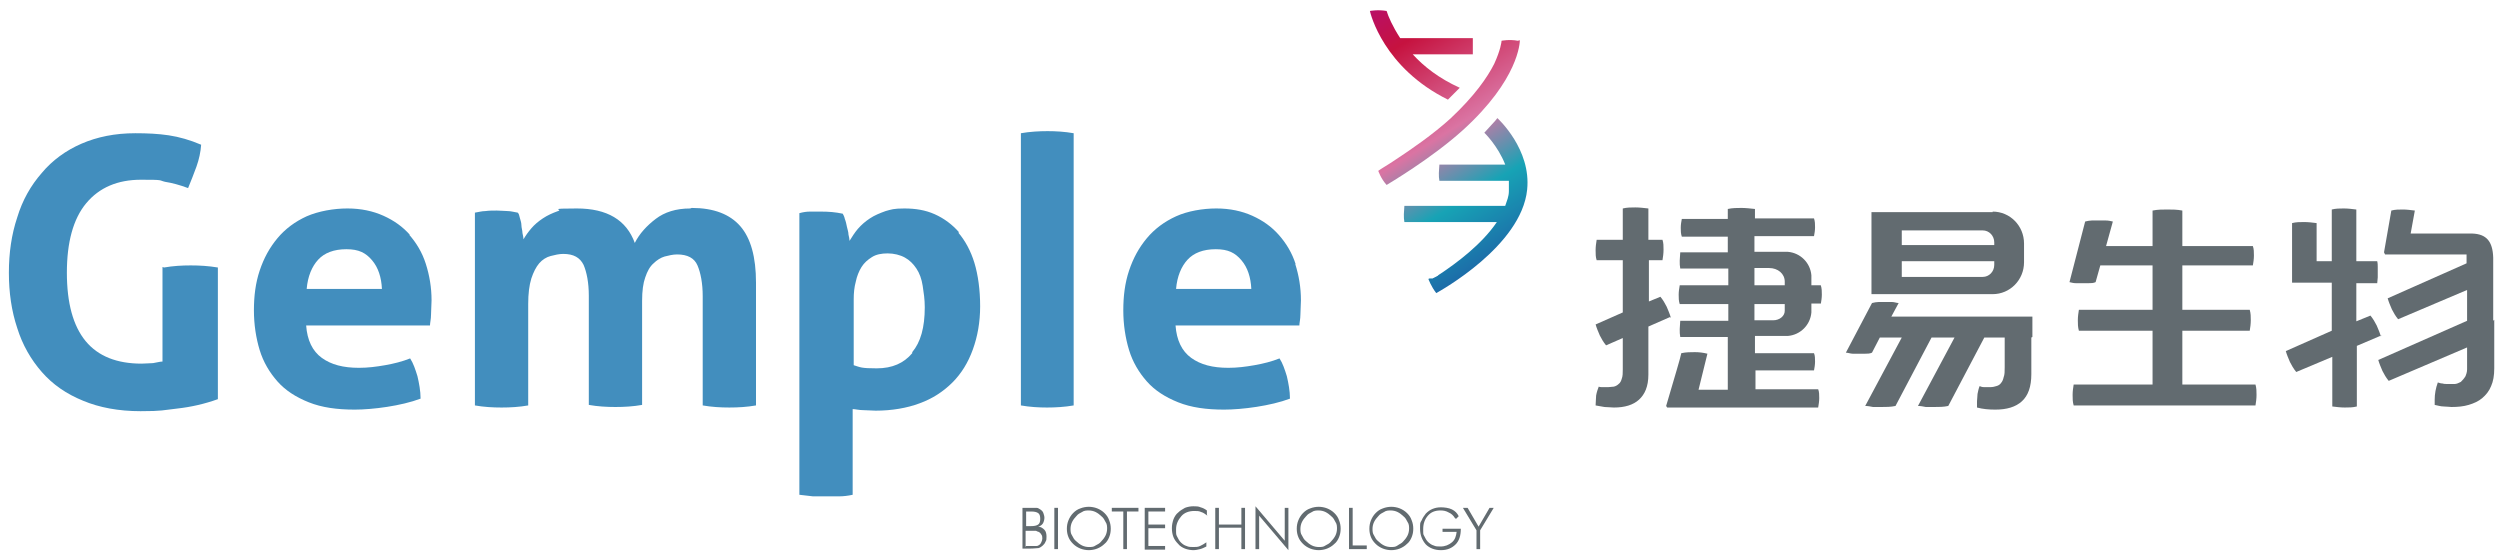 <?xml version="1.0" encoding="UTF-8"?>
<svg id="_图层_1" data-name="图层_1" xmlns="http://www.w3.org/2000/svg" version="1.1" xmlns:xlink="http://www.w3.org/1999/xlink" viewBox="0 0 478.5 106.5">
  <!-- Generator: Adobe Illustrator 29.0.0, SVG Export Plug-In . SVG Version: 2.1.0 Build 186)  -->
  <defs>
    <style>
      .st0 {
        fill: url(#linear-gradient2);
      }

      .st1 {
        fill: url(#linear-gradient1);
      }

      .st2 {
        fill: #428ebe;
      }

      .st3 {
        fill: #626b70;
      }

      .st4 {
        fill: url(#linear-gradient);
      }
    </style>
    <linearGradient id="linear-gradient" x1="265.7" y1="-4.8" x2="298.8" y2="49" gradientUnits="userSpaceOnUse">
      <stop offset="0" stop-color="#b20d79"/>
      <stop offset=".2" stop-color="#c6123f"/>
      <stop offset=".5" stop-color="#da74a3"/>
      <stop offset=".7" stop-color="#17a3b5"/>
      <stop offset="1" stop-color="#1f50a2"/>
    </linearGradient>
    <linearGradient id="linear-gradient1" x1="262.6" y1="-2.9" x2="295.7" y2="50.9" xlink:href="#linear-gradient"/>
    <linearGradient id="linear-gradient2" x1="256.6" y1=".8" x2="289.7" y2="54.6" xlink:href="#linear-gradient"/>
  </defs>
  <g>
    <path class="st3" d="M195.7,105.1v-7.9h1.4c.6,0,1,0,1.3,0,.3,0,.5.2.7.3.3.2.5.4.6.7s.2.6.2.9-.1.8-.3,1.1c-.2.3-.5.5-.9.6.5,0,.9.3,1.2.6.3.3.4.8.4,1.3s0,.7-.2,1c-.1.3-.3.5-.5.7-.2.2-.5.4-.8.5-.3,0-.9.1-1.7.1h-1.4ZM196.4,100.7h.9c.7,0,1.1-.1,1.4-.3.3-.2.4-.6.4-1.1s-.1-.9-.4-1.1c-.3-.2-.7-.3-1.4-.3h-.9v2.9ZM196.4,104.5h.9c.5,0,.9,0,1.1,0,.2,0,.4-.1.5-.2.2-.1.3-.3.4-.5.1-.2.2-.5.2-.7s0-.6-.2-.8c-.1-.2-.3-.4-.5-.5-.1,0-.3-.1-.5-.2-.2,0-.5,0-.9,0h-1.1v3.1Z"/>
    <path class="st3" d="M201.8,105.1v-7.9h.7v7.9h-.7Z"/>
    <path class="st3" d="M212.6,101.2c0,.6-.1,1.1-.3,1.6-.2.5-.5,1-.9,1.3-.4.4-.9.7-1.4.9-.5.2-1.1.3-1.6.3s-1.1-.1-1.6-.3c-.5-.2-1-.5-1.4-.9-.4-.4-.7-.8-.9-1.3-.2-.5-.3-1-.3-1.6s.1-1.1.3-1.6c.2-.5.5-1,.9-1.4.4-.4.8-.7,1.4-.9.5-.2,1.1-.3,1.6-.3s1.1.1,1.6.3c.5.2,1,.5,1.4.9.4.4.7.8.9,1.4.2.5.3,1,.3,1.6ZM208.4,104.7c.5,0,.9,0,1.3-.3.4-.2.8-.4,1.1-.8.3-.3.6-.7.8-1.1.2-.4.3-.9.3-1.3s0-.9-.3-1.3c-.2-.4-.4-.8-.8-1.1-.3-.3-.7-.6-1.1-.8-.4-.2-.9-.3-1.3-.3s-.9,0-1.3.3c-.4.2-.8.4-1.1.8-.3.3-.6.7-.8,1.1-.2.4-.3.9-.3,1.3s0,.9.3,1.3c.2.4.4.8.8,1.1.3.3.7.6,1.1.8s.9.3,1.3.3Z"/>
    <path class="st3" d="M215,105.1v-7.2h-2.2v-.7h5.1v.7h-2.2v7.2h-.7Z"/>
    <path class="st3" d="M219.1,105.1v-7.9h3.9v.7h-3.2v2.5h3.2v.7h-3.2v3.4h3.2v.7h-3.9Z"/>
    <path class="st3" d="M231.1,98.7c-.4-.3-.8-.6-1.2-.7-.4-.2-.8-.2-1.3-.2-1,0-1.9.3-2.5,1s-1,1.5-1,2.5,0,1,.2,1.4c.2.4.4.8.7,1.1.3.3.7.6,1.1.7.4.2.8.2,1.3.2s.9,0,1.3-.2c.4-.2.8-.4,1.2-.7v.8c-.4.2-.8.4-1.2.5-.4.1-.9.2-1.3.2s-1.1-.1-1.6-.3c-.5-.2-1-.5-1.3-.9-.4-.4-.7-.8-.9-1.3-.2-.5-.3-1.1-.3-1.7s.1-1.1.3-1.7c.2-.5.5-1,.9-1.3.4-.4.8-.6,1.3-.9.5-.2,1.1-.3,1.6-.3s1,0,1.4.2c.4.1.8.3,1.2.6v.8Z"/>
    <path class="st3" d="M232.6,105.1v-7.9h.7v3.2h4.3v-3.2h.7v7.9h-.7v-4.1h-4.3v4.1h-.7Z"/>
    <path class="st3" d="M240.3,105.1v-8.2l5.6,6.6v-6.3h.7v8.1l-5.6-6.6v6.4h-.7Z"/>
    <path class="st3" d="M256.6,101.2c0,.6-.1,1.1-.3,1.6-.2.5-.5,1-.9,1.3-.4.4-.9.7-1.4.9-.5.2-1.1.3-1.6.3s-1.1-.1-1.6-.3c-.5-.2-1-.5-1.4-.9-.4-.4-.7-.8-.9-1.3-.2-.5-.3-1-.3-1.6s.1-1.1.3-1.6c.2-.5.5-1,.9-1.4.4-.4.8-.7,1.4-.9.5-.2,1.1-.3,1.6-.3s1.1.1,1.6.3c.5.2,1,.5,1.4.9.4.4.7.8.9,1.4.2.5.3,1,.3,1.6ZM252.4,104.7c.5,0,.9,0,1.3-.3.4-.2.8-.4,1.1-.8.3-.3.6-.7.8-1.1.2-.4.3-.9.3-1.3s0-.9-.3-1.3c-.2-.4-.4-.8-.8-1.1-.3-.3-.7-.6-1.1-.8-.4-.2-.9-.3-1.3-.3s-.9,0-1.3.3c-.4.2-.8.4-1.1.8-.3.3-.6.7-.8,1.1-.2.4-.3.9-.3,1.3s0,.9.3,1.3c.2.4.4.8.8,1.1.3.3.7.6,1.1.8.4.2.9.3,1.3.3Z"/>
    <path class="st3" d="M258.2,105.1v-7.9h.7v7.2h2.7v.7h-3.4Z"/>
    <path class="st3" d="M270.5,101.2c0,.6-.1,1.1-.3,1.6-.2.5-.5,1-.9,1.3-.4.4-.9.7-1.4.9-.5.2-1.1.3-1.6.3s-1.1-.1-1.6-.3c-.5-.2-1-.5-1.4-.9-.4-.4-.7-.8-.9-1.3-.2-.5-.3-1-.3-1.6s.1-1.1.3-1.6c.2-.5.5-1,.9-1.4.4-.4.8-.7,1.4-.9.5-.2,1.1-.3,1.6-.3s1.1.1,1.6.3c.5.2,1,.5,1.4.9.4.4.7.8.9,1.4.2.5.3,1,.3,1.6ZM266.2,104.7c.5,0,.9,0,1.3-.3s.8-.4,1.1-.8c.3-.3.6-.7.8-1.1.2-.4.3-.9.3-1.3s0-.9-.3-1.3c-.2-.4-.4-.8-.8-1.1-.3-.3-.7-.6-1.1-.8-.4-.2-.9-.3-1.3-.3s-.9,0-1.3.3c-.4.2-.8.4-1.1.8-.3.3-.6.7-.8,1.1-.2.4-.3.9-.3,1.3s0,.9.3,1.3c.2.4.4.8.8,1.1.3.3.7.6,1.1.8.4.2.9.3,1.3.3Z"/>
    <path class="st3" d="M278.5,99.2c-.3-.5-.7-.9-1.2-1.1-.5-.3-1-.4-1.6-.4-1,0-1.8.3-2.4,1-.6.7-.9,1.5-.9,2.6s0,.9.2,1.3c.2.4.4.8.7,1.1.3.3.7.6,1.1.7.4.2.8.2,1.3.2.9,0,1.6-.3,2.2-.8.6-.5.8-1.2.9-2h-2.7v-.6h3.5c0,1.3-.3,2.3-1,3-.7.7-1.6,1.1-2.8,1.1s-2.2-.4-2.9-1.1c-.7-.8-1.1-1.8-1.1-3s0-1.1.3-1.6c.2-.5.5-.9.8-1.3.4-.4.8-.7,1.3-.9.5-.2,1-.3,1.6-.3s1.5.1,2.1.4c.6.3,1,.7,1.3,1.3l-.5.5Z"/>
    <path class="st3" d="M282.6,105.1v-3.6l-2.6-4.3h.9l2.1,3.6,2.1-3.6h.8l-2.6,4.3v3.6h-.7Z"/>
  </g>
  <g>
    <path class="st2" d="M31.1,51.1v18.1c-.5,0-1.1.2-1.8.3-.6,0-1.4.1-2.2.1-4.7,0-8.3-1.4-10.7-4.3-2.4-2.9-3.6-7.3-3.6-13.1s1.2-10.3,3.7-13.3c2.5-3,6-4.5,10.5-4.5s3.3.1,4.6.4c1.3.2,2.8.6,4.4,1.2.6-1.4,1.1-2.8,1.6-4.1.5-1.4.8-2.8.9-4.2-2.1-.9-4.2-1.5-6.2-1.8-2-.3-4.1-.4-6.4-.4-3.9,0-7.3.7-10.3,2-3,1.3-5.6,3.2-7.6,5.6-2.1,2.4-3.7,5.2-4.7,8.5-1.1,3.3-1.6,6.8-1.6,10.6s.5,7.3,1.6,10.6c1,3.2,2.6,6,4.7,8.4,2.1,2.4,4.7,4.2,7.9,5.5,3.1,1.3,6.8,2,11,2s4.3-.2,7-.5c2.7-.3,5.3-.9,7.8-1.8v-25.2c-1.8-.3-3.5-.4-5.2-.4s-3.4.1-5.1.4Z"/>
    <path class="st2" d="M78.5,45c-1.4-1.6-3.1-2.8-5.1-3.7-2-.9-4.3-1.4-6.9-1.4s-5.5.5-7.8,1.5c-2.2,1-4.1,2.4-5.6,4.2-1.5,1.8-2.6,3.8-3.4,6.2-.8,2.4-1.1,4.9-1.1,7.6s.4,5.3,1.1,7.6c.7,2.3,1.9,4.3,3.4,6,1.5,1.7,3.5,3,6,4,2.5,1,5.4,1.4,8.8,1.4s8.9-.7,12.6-2.1c0-1.5-.3-3-.6-4.3-.4-1.3-.8-2.5-1.4-3.4-1.5.6-3.1,1-4.8,1.3-1.7.3-3.3.5-5,.5-3,0-5.3-.6-7.1-1.9-1.8-1.3-2.8-3.4-3-6.2h23.7c0-.5.2-1.2.2-2.1,0-.9.1-1.8.1-2.7,0-2.5-.4-4.8-1.1-7-.7-2.2-1.8-4-3.2-5.6ZM58.7,55.3c.2-2.4,1-4.3,2.2-5.6,1.2-1.3,3-2,5.4-2s3.7.7,4.9,2.1c1.2,1.4,1.8,3.3,1.9,5.5h-14.4Z"/>
    <path class="st2" d="M132.1,39.9c-2.7,0-4.9.7-6.6,2-1.7,1.3-3.1,2.8-4,4.6-1.6-4.4-5.3-6.6-11.1-6.6s-2.5.2-3.6.5c-1.1.4-2,.8-2.9,1.4-.9.6-1.6,1.2-2.2,1.9-.6.7-1.1,1.4-1.5,2.1,0-.3-.1-.7-.2-1.2,0-.5-.2-1-.2-1.5,0-.5-.2-1-.3-1.4-.1-.5-.2-.8-.4-1-.7-.1-1.3-.3-1.9-.3-.6,0-1.3-.1-2.1-.1s-1.5,0-2.2.1c-.7,0-1.3.2-2,.3v36.9c1.7.3,3.4.4,5.1.4s3.4-.1,5.1-.4v-19.4c0-2,.2-3.6.6-4.9.4-1.2.9-2.2,1.5-2.9.6-.7,1.4-1.2,2.2-1.4.8-.2,1.6-.4,2.4-.4,2,0,3.2.7,3.9,2.1.6,1.4,1,3.4,1,5.9v20.9c1.7.3,3.4.4,5.1.4s3.4-.1,5.1-.4v-19.9c0-1.9.2-3.4.6-4.5.4-1.2.9-2.1,1.6-2.7.6-.6,1.4-1.1,2.1-1.3.8-.2,1.6-.4,2.4-.4,2,0,3.3.7,3.9,2.1.6,1.4,1,3.4,1,5.9v20.9c1.7.3,3.4.4,5.1.4s3.4-.1,5.1-.4v-23.5c0-4.9-1-8.5-3-10.8-2-2.3-5.1-3.5-9.3-3.5Z"/>
    <path class="st2" d="M183.6,44.5c-1.3-1.5-2.9-2.7-4.7-3.5-1.8-.8-3.7-1.1-5.8-1.1s-2.5.2-3.6.5c-1.1.4-2.1.8-3,1.4-.9.6-1.6,1.2-2.3,2-.6.7-1.1,1.5-1.6,2.3,0-.3-.1-.8-.2-1.2,0-.5-.2-1-.3-1.5-.1-.5-.2-1-.4-1.5-.1-.5-.3-.8-.4-1-1.4-.3-2.7-.4-4.1-.4s-1.5,0-2.2,0c-.6,0-1.3.1-2,.3v53.9c.9.1,1.8.2,2.6.3.8,0,1.7,0,2.5,0s1.6,0,2.5,0c.8,0,1.7-.1,2.6-.3v-16.4c.5,0,1.2.2,2,.2.8,0,1.6.1,2.4.1,3.1,0,6-.5,8.4-1.4,2.5-.9,4.6-2.3,6.3-4,1.7-1.7,3-3.8,3.9-6.3.9-2.5,1.4-5.2,1.4-8.3s-.4-6-1.1-8.3c-.7-2.3-1.8-4.3-3.1-5.8ZM174.6,67.6c-1.6,1.9-3.8,2.9-6.8,2.9s-3.1-.2-4.4-.6v-12.6c0-1.2.1-2.3.4-3.4.2-1,.6-2,1.1-2.8.5-.8,1.2-1.4,2-1.9.8-.5,1.8-.7,3-.7s2.4.3,3.3.8c.9.5,1.6,1.2,2.2,2.1.6.9,1,2,1.2,3.3.2,1.3.4,2.6.4,4.1,0,3.9-.8,6.7-2.4,8.6Z"/>
    <path class="st2" d="M248,50.6c-.7-2.2-1.8-4-3.2-5.6-1.4-1.6-3.1-2.8-5.1-3.7-2-.9-4.3-1.4-6.9-1.4s-5.5.5-7.7,1.5c-2.2,1-4.1,2.4-5.6,4.2-1.5,1.8-2.6,3.8-3.4,6.2-.8,2.4-1.1,4.9-1.1,7.6s.4,5.3,1.1,7.6c.7,2.3,1.9,4.3,3.4,6,1.5,1.7,3.5,3,6,4,2.5,1,5.4,1.4,8.8,1.4s8.9-.7,12.6-2.1c0-1.5-.3-3-.6-4.3-.4-1.3-.8-2.5-1.4-3.4-1.5.6-3.1,1-4.8,1.3-1.7.3-3.3.5-5,.5-3,0-5.3-.6-7.1-1.9-1.8-1.3-2.8-3.4-3-6.2h23.7c0-.5.2-1.2.2-2.1,0-.9.1-1.8.1-2.7,0-2.5-.4-4.8-1.1-7ZM225.1,55.3c.2-2.4,1-4.3,2.2-5.6,1.2-1.3,3-2,5.4-2s3.7.7,4.9,2.1c1.2,1.4,1.8,3.3,1.9,5.5h-14.4Z"/>
    <path class="st2" d="M195.4,25.5v52.1c1.7.3,3.4.4,5,.4s3.4-.1,5.1-.4V25.5c-1.7-.3-3.4-.4-5-.4s-3.4.1-5.1.4Z"/>
  </g>
  <g>
    <path class="st4" d="M277.1,19.1l2.3-2.3c-4-1.8-6.9-4.1-9-6.4h11.5v-3.1h-13.9c-1.5-2.3-2.3-4.2-2.6-5.2-1.7-.3-3.2,0-3.2,0,.1.5,2.6,10.9,15,17Z"/>
    <path class="st1" d="M290.5,7.8c-1.6-.3-3.1,0-3.1,0,0,.2-.2,1.8-1.4,4.4-1.3,2.6-3.8,6.2-8.4,10.5-3.3,3-7.5,5.9-10.4,7.8-1.6,1.1-2.9,1.8-3.4,2.2,0,0,0,0,0,0,0,0,0,0,0,0,0,0,0,0,0,0,0,0,0,0,0,0,0,0,0,0,0,0,0,0,0,0,0,0,0,0,0,0,0,0,0,0,.5,1.5,1.6,2.7.3-.2,8.5-5,14.6-10.5,10.7-9.7,10.9-16.8,10.9-17.2Z"/>
    <path class="st0" d="M286.2,23.1l-2.1,2.3s2.6,2.5,4,6.1h-12.6c0,.5-.1,1-.1,1.6s0,1,.1,1.5h13.3c0,.7,0,1.3,0,2,0,1-.4,1.9-.7,2.8h-19.3c0,.5-.1,1-.1,1.6s0,1,.1,1.5h17.7c-2.9,4.3-7.8,7.9-10.8,9.9,0,0-.2.1-.3.2,0,0,0,0,0,0,0,0-.2.1-.2.2,0,0,0,0,0,0,0,0-.2,0-.2.1,0,0,0,0,0,0,0,0-.1,0-.2.1,0,0,0,0,0,0,0,0-.1,0-.2.1,0,0,0,0,0,0,0,0-.1,0-.2.1,0,0,0,0,0,0,0,0-.1,0-.2.1,0,0,0,0,0,0,0,0-.1,0-.2,0,0,0,0,0,0,0,0,0,0,0-.1,0,0,0,0,0,0,0,0,0,0,0-.1,0,0,0,0,0,0,0,0,0,0,0-.1,0,0,0,0,0,0,0,0,0,0,0-.1,0,0,0,0,0,0,0-.1,0-.2.1-.2.1,0,0,.5,1.4,1.5,2.7.7-.4,16.3-9,17.4-19.8.8-7.7-5.5-13.5-5.7-13.7Z"/>
  </g>
  <g>
    <path class="st3" d="M381.4,40.6h-23.2v15.7h23.2c3.3,0,6-2.7,6-6.1v-3.6c0-3.4-2.7-6.1-6-6.1ZM381.7,50.7c0,1.3-1,2.3-2.2,2.3h-15.5v-3h17.7v.7ZM381.7,46.9h-17.7v-2.8h15.5c1.2,0,2.2,1,2.2,2.3v.5Z"/>
    <path class="st3" d="M348.5,58.2c.1-.6.2-1.2.2-1.8s0-1.2-.2-1.8h-1.8v-1.5s0,0,0,0,0,0,0,0c0-.1,0-.2,0-.4-.2-2.4-2.1-4.3-4.5-4.5-.1,0-.2,0-.4,0,0,0,0,0,0,0s0,0,0,0h-6v-3h5.2s6.2,0,6.2,0c.1-.5.2-1.1.2-1.7s0-1.1-.2-1.7h0s-11.3,0-11.3,0v-1.8c-.9-.1-1.8-.2-2.6-.2s-1.7,0-2.6.2v.2h0v1.7h-8.8s0,0,0,0c-.1.5-.2,1.1-.2,1.7s0,1.1.2,1.7h6.2s2.6,0,2.6,0v3h-8.4s-.7,0-.7,0c0,.5-.1,1-.1,1.6s0,1,.1,1.5h9.2v3.2h-9.3c-.1.6-.2,1.2-.2,1.8s0,1.2.2,1.8h9.3v3.2h-9.2c0,.5-.1,1-.1,1.6s0,1,.1,1.5h.7s8.4,0,8.4,0v10.1h-5.6l1.7-6.9h0,0c-.8-.2-1.6-.3-2.4-.3s-1.7,0-2.6.2h0c0,0,0,0,0,0l-.3,1.2-.6,2.1h0l-2,6.8.2.3h14.2s0,0,0,0h7.9s6.8,0,6.8,0c.1-.6.2-1.2.2-1.8s0-1.2-.2-1.7h0s-12,0-12,0v-3.6h11.2s0,0,0,0c.1-.5.2-1.1.2-1.7s0-1.1-.2-1.6h0s-11.3,0-11.3,0v-3.3s.2,0,.4,0h5.6s0,0,0,0c.1,0,.2,0,.3,0,0,0,0,0,0,0,2.4-.2,4.3-2.1,4.5-4.5,0-.1,0-.2,0-.4,0,0,0,0,0,0s0,0,0,0v-1.3h1.8ZM335.8,52.5v-1.2h2.8c1.7,0,3,1.1,3,2.6v.7h-5.8v-2ZM341.6,58.9v.6c0,1-1,1.8-2.2,1.8h-3.6v-1.2s0-1.9,0-1.9h5.8v.7Z"/>
    <path class="st3" d="M319.8,60.8c-.2-.7-.5-1.4-.8-2.1-.3-.6-.7-1.3-1.2-1.9l-2.2.9v-7.9s2.6,0,2.6,0h0s0,0,0,0c.1-.6.2-1.3.2-2s0-1.3-.2-1.9h-2.7v-3.5h0v-2.5c-.9-.1-1.7-.2-2.5-.2s-1.6,0-2.4.2v2.5h0v3.5h-5c-.1.6-.2,1.3-.2,2s0,1.3.2,1.9h.6s4.4,0,4.4,0v10s-5.2,2.3-5.2,2.3c.2.7.5,1.4.8,2.1.3.6.7,1.3,1.2,1.9l3.2-1.4v6c0,.7,0,1.3-.2,1.8-.1.4-.3.8-.6,1-.2.2-.5.4-.9.5-.3,0-.7.1-1.1.1s-.6,0-1,0c-.3,0-.6,0-.8-.1-.2.5-.4,1.1-.5,1.7,0,.6-.1,1.2-.1,1.9.5.1,1.1.2,1.7.3.6,0,1.2.1,1.8.1,2.1,0,3.7-.5,4.8-1.5,1.1-1,1.8-2.5,1.8-4.8v-9.2l4.1-1.8Z"/>
    <path class="st3" d="M389,64.5v-3.9h-27l1.4-2.6c-.4,0-.8-.2-1.3-.2-.5,0-.9,0-1.3,0s-.8,0-1.2,0c-.4,0-.9.1-1.3.2l-5,9.5c.4,0,.9.2,1.3.2.4,0,.8,0,1.2,0s.8,0,1.2,0c.4,0,.9,0,1.3-.2l1.5-2.9h4.2s-7,13.1-7,13.1c.5,0,1,.1,1.5.2.5,0,1.1,0,1.6,0,.9,0,1.8,0,2.7-.2l6.9-13.1h4.4s-7,13.1-7,13.1c.5,0,1,.1,1.5.2.5,0,1.1,0,1.6,0,.9,0,1.8,0,2.7-.2l6.9-13.1h3.9s0,5.7,0,5.7c0,.8,0,1.4-.2,1.9-.1.5-.3.9-.5,1.1-.2.3-.5.5-.9.6-.3.1-.7.2-1.2.2s-.7,0-1.1,0c-.4,0-.7-.1-.9-.2-.2.5-.3,1-.4,1.5,0,.5-.1,1-.1,1.4s0,.5,0,.7c0,.2,0,.4,0,.5,1.1.3,2.3.4,3.5.4,2.2,0,3.9-.5,5.1-1.6,1.2-1.1,1.8-2.8,1.8-5.2v-7h0Z"/>
    <g>
      <path class="st3" d="M455.7,64.4c-.2-.7-.5-1.4-.8-2.1-.3-.6-.7-1.3-1.2-1.9l-2.7,1.1v-7.3h4c0-.4.1-.7.1-1.1,0-.3,0-.7,0-1s0-.6,0-1c0-.3,0-.7-.1-1.1h-4v-9.9c-.8-.1-1.6-.2-2.4-.2s-1.5,0-2.3.2v9.9h-2.9v-7.3c-.8-.1-1.6-.2-2.4-.2s-1.5,0-2.3.2v11.4h7.6v9.2l-8.8,3.9c.2.7.5,1.4.8,2.1.3.6.7,1.3,1.2,1.9l6.9-2.9v9.5c.8.1,1.6.2,2.4.2s1.5,0,2.3-.2v-11.6l4.7-2Z"/>
      <path class="st3" d="M477.2,61.4v-12.1c-.1-3.1-1.3-4.5-4-4.6h-10.7s0,0,0,0h-1.1l.8-4.4c-.8-.1-1.6-.2-2.3-.2s-1.5,0-2.2.2l-1.4,8,.2.4h12.3s0,0,0,0h3.3v1.7s-15.1,6.7-15.1,6.7c.2.7.5,1.4.8,2.1.3.6.7,1.3,1.2,1.9l13.2-5.6c0,1.6,0,3.7,0,5.9l-17,7.5c.2.7.5,1.4.8,2.1.3.6.7,1.3,1.2,1.9l15-6.4c0,1.7,0,3.1,0,4.2,0,.6-.2,1-.3,1.3-.3.5-.6.8-.9,1.1-.4.2-.8.4-1.2.4-.5,0-.9,0-1.3,0s-.7,0-1-.1c-.3,0-.6-.1-.9-.2-.4,1.1-.6,2.2-.6,3.3s0,.4,0,.5c0,.2,0,.3,0,.5.6.1,1.1.3,1.7.3.6,0,1.1.1,1.5.1,1.2,0,2.3-.1,3.3-.4,1-.3,1.9-.7,2.6-1.3.7-.6,1.3-1.3,1.7-2.3.4-.9.6-2,.6-3.4v-9.3h0Z"/>
    </g>
    <path class="st3" d="M431.7,73.6h-14v-10.3h12.9c.1-.6.2-1.3.2-2s0-1.3-.2-2h-12.9v-8.5h13.5c.1-.6.2-1.2.2-1.9s0-1.2-.2-1.8h-13.5v-6.8c-1-.2-2-.2-2.9-.2s-1.8,0-2.8.2v6.8h-8.9l1.3-4.7c-.4-.1-.9-.2-1.4-.2-.5,0-.9,0-1.3,0s-.8,0-1.3,0c-.4,0-.9.1-1.3.2l-3,11.6c.4.1.8.2,1.2.2.4,0,.8,0,1.2,0s.8,0,1.3,0c.4,0,.9,0,1.3-.2l.9-3.2h10v8.5h-14.1c-.1.6-.2,1.3-.2,2s0,1.3.2,2h14.1v10.3h-15.1c-.1.6-.2,1.3-.2,2s0,1.3.2,2h34.8c.1-.6.2-1.3.2-2s0-1.3-.2-2Z"/>
  </g>
</svg>